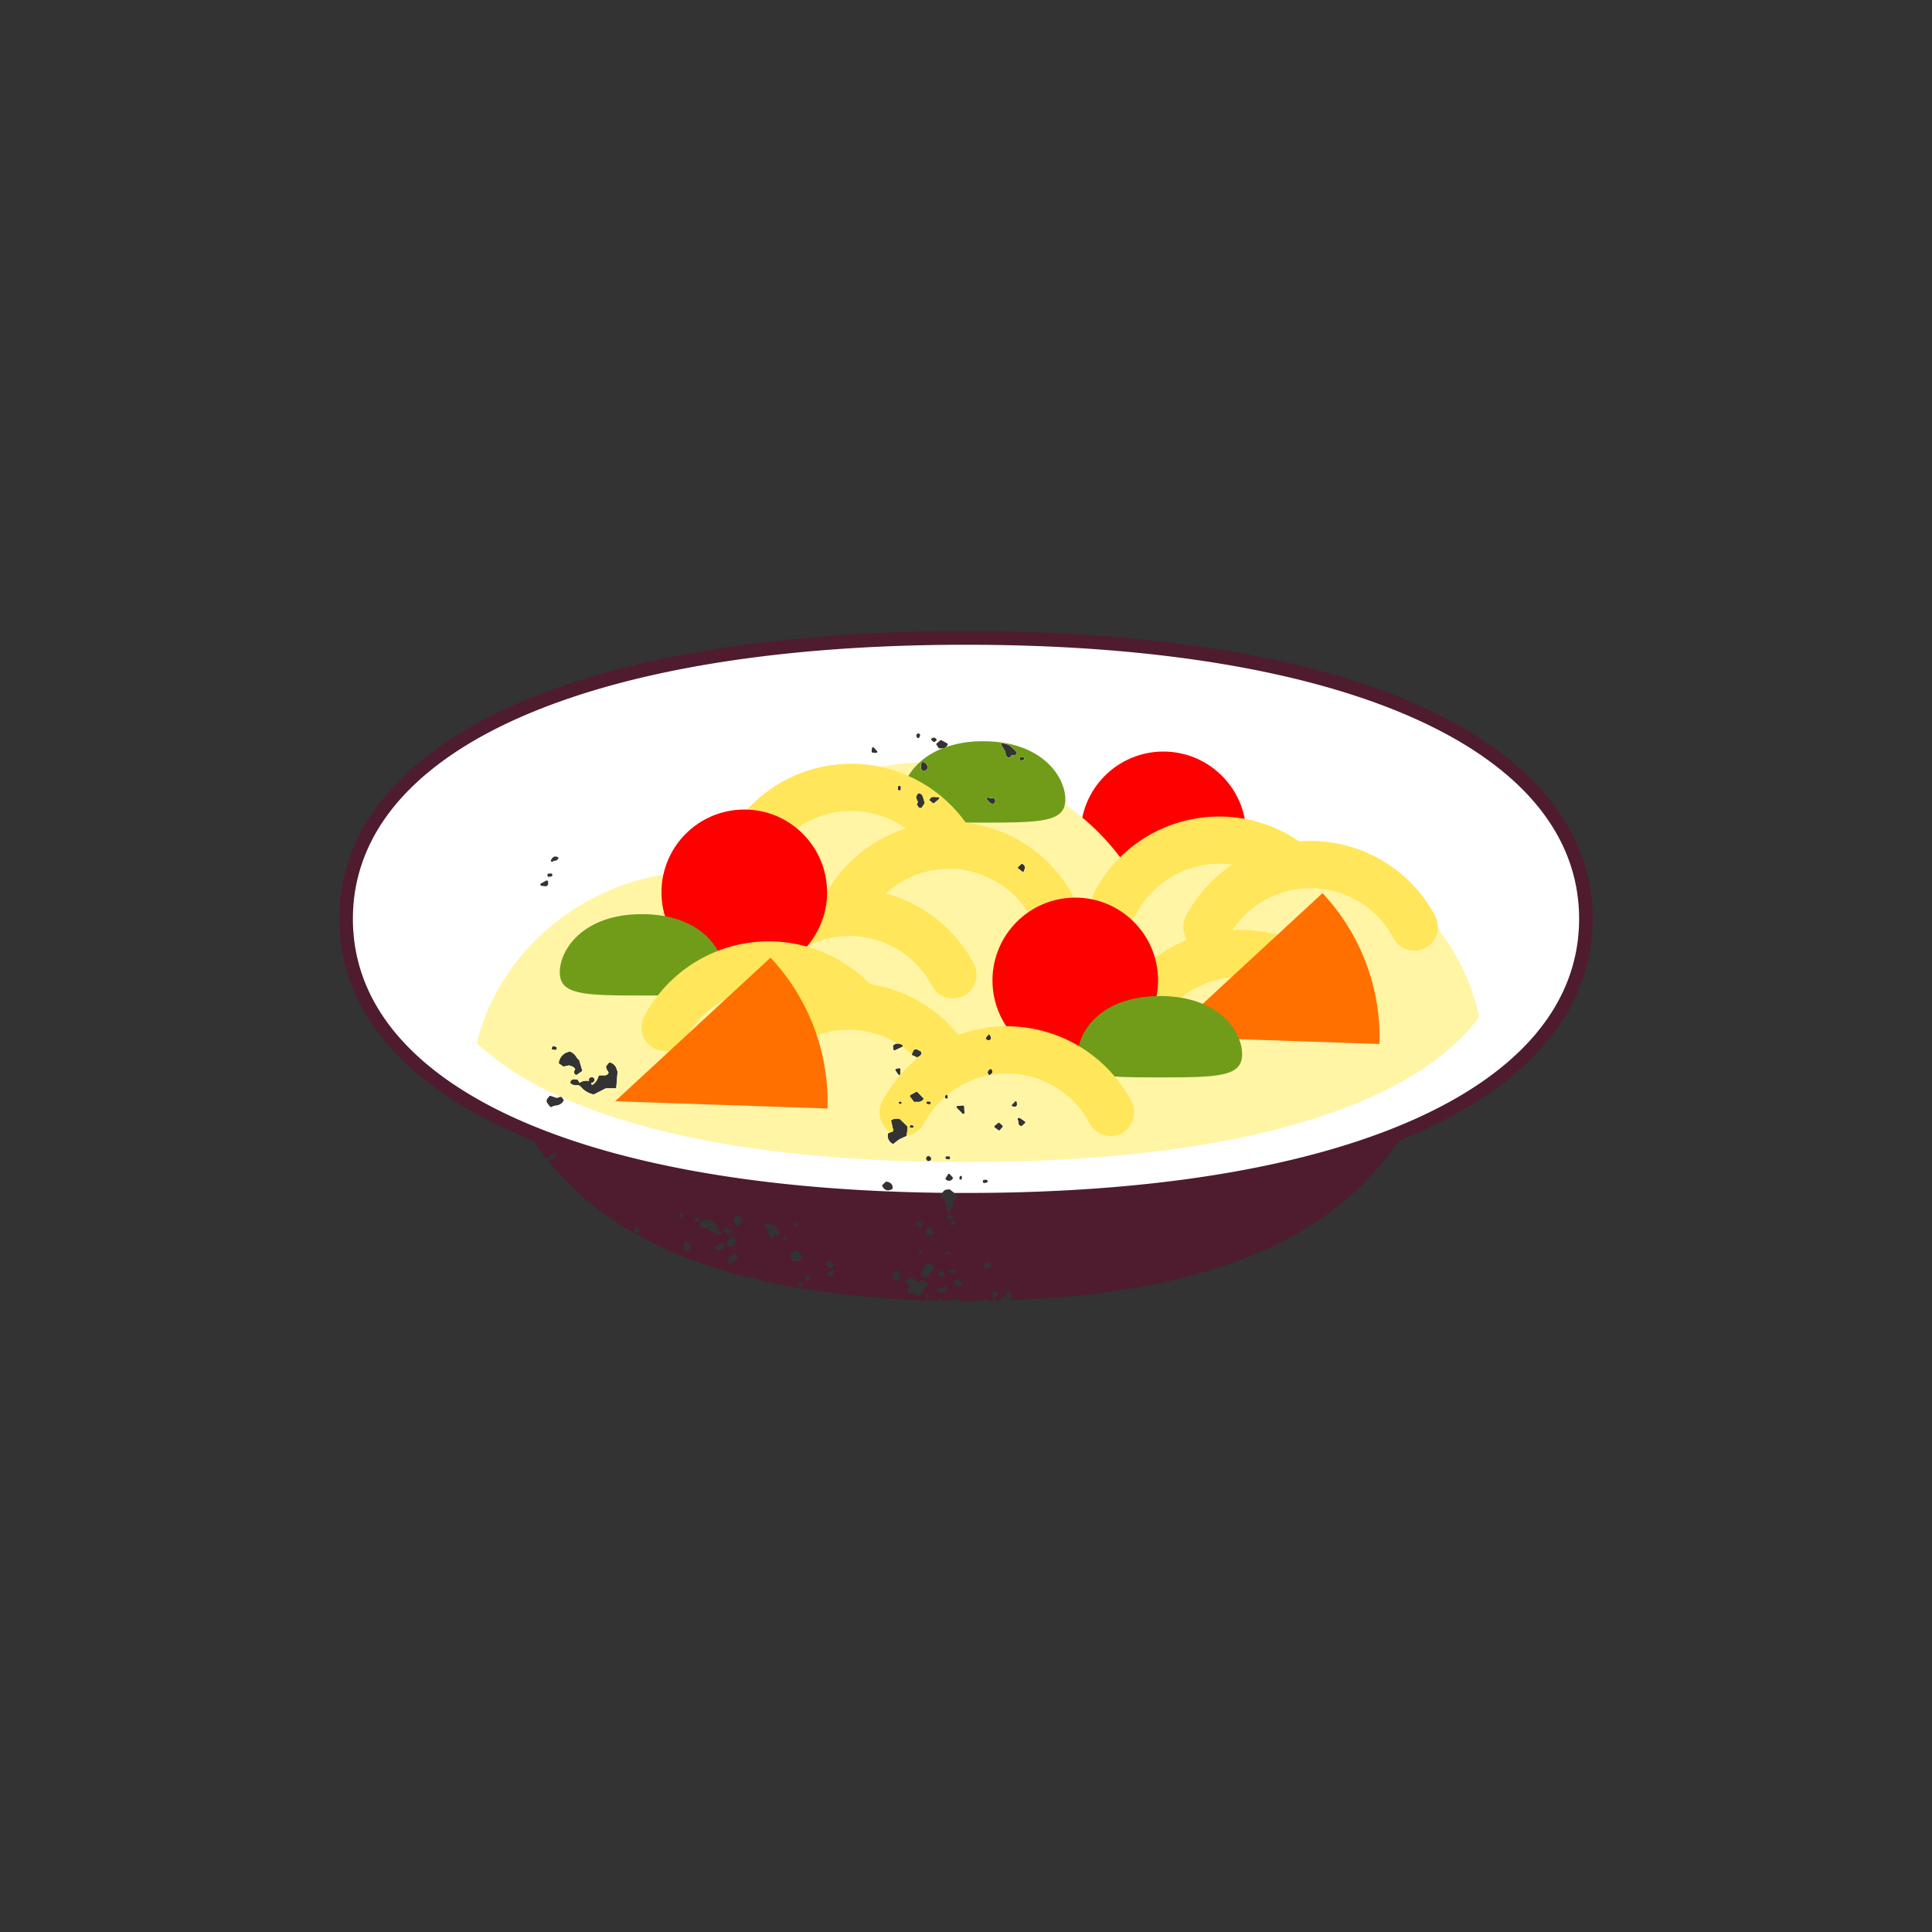 <svg id="a23d7ebf-3184-4aed-ae58-d8f5adf83e61" data-name="Icons" xmlns="http://www.w3.org/2000/svg" width="75mm" height="75mm" viewBox="0 0 212.598 212.598">
  <rect x="0" y="0" width="212.598" height="212.598" fill="#333333" stroke="none"/>
  <g>
    <g>
      <path d="M158.173,78.581c-12.009-5.974-29.946-9.132-51.873-9.132s-39.865,3.158-51.873,9.132c-11.183,5.564-17.093,13.354-17.093,22.53s5.91,16.967,17.093,22.531q2.044,1.017,4.314,1.924.703,1.067,1.508,2.085a.125.125,0,0,1,.026-.147,1.95,1.95,0,0,0,.152-.169,1.021,1.021,0,0,1,.667-.439.126.126,0,0,1,.125.189c-.276.459-.299.477-.822.63a.128.128,0,0,1-.035.005.126.126,0,0,1-.079-.028c4.591,5.777,11.72,10.3,22.222,12.923a.129.129,0,0,1,.123-.057l.686.097a.126.126,0,0,1,.107.106l.006.044a.271.271,0,0,1,.335.11,96.572,96.572,0,0,0,19.328,2.196l.174-.199a.114.114,0,0,1,.103-.043.126.126,0,0,1,.097.056l.128.196q.504.01,1.015.016l-.004-.012a.125.125,0,0,1,.022-.115.118.118,0,0,1,.107-.047l.752.052a.126.126,0,0,1,.1.063.746.746,0,0,1,.035.069q.339.002.681.002.879,0,1.741-.011a.412.412,0,0,1,.16-.09.178.178,0,0,0,.07-.034.128.128,0,0,1,.145-.057l.54.166q.519-.01,1.032-.023a1.912,1.912,0,0,0,.772-.884.126.126,0,0,1,.098-.068c.019-.002.039-.006.056-.009a.183.183,0,0,1,.198.045c.062.084.118.171.18.269l.064.1a.125.125,0,0,1-.012.152l-.323.364c23.24-.799,36.302-7.578,42.838-17.504q2.269-.908,4.315-1.925c11.182-5.564,17.092-13.355,17.092-22.531S169.355,84.145,158.173,78.581ZM60.631,94.64c.246-.442.462-.416.676-.348l.046.014a.126.126,0,0,1,.083.074.129.129,0,0,1-.009.111.432.432,0,0,1-.357.221.564.564,0,0,0-.258.093.126.126,0,0,1-.181-.165Zm.641,20.705-.021.096a.126.126,0,0,1-.123.1l-.013-.001-.292-.031a.126.126,0,0,1-.104-.171l.018-.052c.031-.09.074-.192.18-.171a1.445,1.445,0,0,1,.214.062l.059.02A.125.125,0,0,1,61.272,115.345ZM60.269,96.181a.124.124,0,0,1,.088-.045l.279-.019a.13.13,0,0,1,.134.115l.007.077a.125.125,0,0,1-.107.135l-.276.039-.018.001a.125.125,0,0,1-.125-.113l-.01-.095A.126.126,0,0,1,60.269,96.181Zm-.71,1.276a.126.126,0,0,1-.035-.234l.59-.323a.128.128,0,0,1,.117-.002.126.126,0,0,1,.068.095c.027.198.04.358-.066.456a.312.312,0,0,1-.227.073A2.431,2.431,0,0,1,59.56,97.457Zm2.452,23.676a1.029,1.029,0,0,1-.829.509,1.33,1.33,0,0,0-.475.158.126.126,0,0,1-.164-.024c-.491-.573-.524-.641-.094-1.148a.126.126,0,0,1,.137-.037l.686.237.406-.132a.124.124,0,0,1,.141.047l.184.26A.125.125,0,0,1,62.012,121.133Zm.61-3.898-.562.125a.124.124,0,0,1-.098-.019l-.42-.287a.125.125,0,0,1-.054-.122,1.441,1.441,0,0,1,1.18-1.211.135.135,0,0,1,.076.001,1.39,1.39,0,0,1,.675.585,1.425,1.425,0,0,0,.282.322.127.127,0,0,1,.047.066l.313,1.066a.127.127,0,0,1-.049.139l-.528.364a.126.126,0,0,1-.139.002.328.328,0,0,1-.091-.512.73.73,0,0,0,.04-.073c-.101-.271-.344-.345-.648-.437Zm5.336.717L67.818,119.645a.126.126,0,0,1-.125.115H66.661l-1.281.655a.124.124,0,0,1-.057.014l-.017-.001a2.385,2.385,0,0,1-1.329-.773c-.07-.066-.14-.132-.211-.195l-.01-.003c-.004 0-.007.005-.011.005l-.011-.001a.123.123,0,0,1-.062-.032c-.005-.004-.012-.001-.016-.005l-.002-.004-.003-.002c-.048-.001-.094 0-.142.001a.948.948,0,0,1-.712-.194.126.126,0,0,1-.041-.116c.069-.383.356-.356.565-.338.093.008.216-.014.267.07l.193.314a1.308,1.308,0,0,1,1.034-.2l-.017-.16a.127.127,0,0,1,.024-.088.373.373,0,0,1,.282-.18h.008a.371.371,0,0,1,.281.162.124.124,0,0,1,.028.07c.025.317-.211.384-.355.416l-.001.001-.007.011c.014.109.044.166.118.196a1.577,1.577,0,0,0,.685-.965.126.126,0,0,1,.104-.081,2.251,2.251,0,0,1,.319-.003c.256.009.481.018.648-.199.056-.097.021-.16-.073-.303a.828.828,0,0,1-.17-.456.124.124,0,0,1,.029-.082l.283-.339a.125.125,0,0,1,.127-.041,1.045,1.045,0,0,1,.748.792,1.948,1.948,0,0,0,.071.182A.126.126,0,0,1,67.958,117.952Zm2.478,17.622a.125.125,0,0,1-.113.071l-.008-0-.368-.025a.126.126,0,0,1-.087-.043.124.124,0,0,1-.03-.093l.026-.331a.133.133,0,0,1,.085-.114.125.125,0,0,1,.134.028l.34.368A.125.125,0,0,1,70.436,135.574Zm4.722-1.841a.824.824,0,0,1-.068.168l-.024.048a.125.125,0,0,1-.094.071l-.019.001a.127.127,0,0,1-.092-.04.323.323,0,0,1-.108-.263.281.281,0,0,1,.148-.201.143.143,0,0,1,.147.008C75.069,133.543,75.183,133.628,75.158,133.734Zm.752,3.757a.128.128,0,0,1-.074.067l-.291.099a.123.123,0,0,1-.04.007.125.125,0,0,1-.102-.053.741.741,0,0,1-.031-.912.125.125,0,0,1,.16-.046A.586.586,0,0,1,75.91,137.491Zm1.015-3.183a.447.447,0,0,0-.043.036.291.291,0,0,1-.179.096.151.151,0,0,1-.051-.009.461.461,0,0,1-.179-.137c-.015-.016-.029-.031-.044-.045a.126.126,0,0,1,.039-.209c.015-.006.029-.013.044-.021a.33.33,0,0,1,.198-.049.351.351,0,0,1,.176.102c.013.012.026.023.039.033a.124.124,0,0,1,.051.102A.125.125,0,0,1,76.925,134.308Zm1.06,1.072c-.021-.077-.037-.148-.053-.215l-.019-.079a.238.238,0,0,1-.041.015,1.83,1.83,0,0,1-.415.042c-.051.001-.102.002-.151.005l-.008 0a.125.125,0,0,1-.104-.056l-.223-.33a.126.126,0,0,1,.024-.168l.39-.319a.124.124,0,0,1,.14-.013l.076.042a.485.485,0,0,1,.027-.061.124.124,0,0,1,.145-.062,1.577,1.577,0,0,1,.993.545.917.917,0,0,1,.196.738l.005.003.338.046a.126.126,0,0,1,.072.214.382.382,0,0,1-.264.133l-.008-0a.355.355,0,0,1-.25-.15l-.005-.005-.044-.006-.013-.006a.119.119,0,0,1-.023-.005l-.009-.009a.121.121,0,0,1-.036-.034c-.004-.005-.01-.007-.013-.012l-.638-.167A.126.126,0,0,1,77.985,135.381Zm1.759,1.732a.579.579,0,0,1-.594.417,2.356,2.356,0,0,1-.482-.07.126.126,0,0,1-.043-.228l.606-.399a.128.128,0,0,1,.116-.012l.326.131A.126.126,0,0,1,79.745,137.113Zm-.014-1.584a.126.126,0,0,1-.059-.125c.011-.077.029-.207.138-.255a.274.274,0,0,1,.255.055,1.221,1.221,0,0,0,.241.116c.042.017.084.034.125.052a.126.126,0,0,1,.071.146l-.039.154a.149.149,0,0,1-.062.088.164.164,0,0,1-.077.024.076.076,0,0,1-.023-.003l-.08-.021a1.225,1.225,0,0,1-.206-.067,1.753,1.753,0,0,1-.21-.12Zm.196,1.264a.126.126,0,0,1,.027-.131l.563-.585a.102.102,0,0,1,.092-.039.126.126,0,0,1,.091.04l.282.307a.125.125,0,0,1,.018.146l-.319.574a.126.126,0,0,1-.085.062.884.884,0,0,1-.174.019A.504.504,0,0,1,79.927,136.793Zm1.256,1.598c-.281.363-.297.374-.863.599a.126.126,0,0,1-.172-.108c-.032-.461.264-.653.549-.839l.092-.06a.126.126,0,0,1,.159.016l.224.226A.126.126,0,0,1,81.184,138.391Zm.14-3.545a.126.126,0,0,1-.074.024h-.005a.435.435,0,0,1-.436-.389.378.378,0,0,0-.065-.153.126.126,0,0,1-.032-.125.54.54,0,0,1,.64-.388.125.125,0,0,1,.094.058A.644.644,0,0,1,81.323,134.846Zm23.507-5.141a.531.531,0,0,1-.349.234.359.359,0,0,1-.042.002.554.554,0,0,1-.344-.148.126.126,0,0,1-.026-.165l.252-.395a.126.126,0,0,1,.095-.058.129.129,0,0,1,.104.04l.303.327A.125.125,0,0,1,104.83,129.705Zm-.228,5.013c.011-.041.018-.076.024-.105a.388.388,0,0,1,.067-.18.35.35,0,0,1,.156-.099c.014-.006.029-.011.042-.018a.125.125,0,0,1,.11-.001.127.127,0,0,1,.068.086c.004.016.01.034.016.052a.237.237,0,0,1-.009.246.511.511,0,0,1-.198.121c-.03.012-.063.026-.098.043a.123.123,0,0,1-.055.013.126.126,0,0,1-.122-.157Zm-.059-.578h-.001a.452.452,0,0,1-.324-.191.126.126,0,0,1,.095-.208h.459a.126.126,0,0,1,.095.207A.456.456,0,0,1,104.543,134.139Zm.232-1.772.104.23a.125.125,0,0,1-.008.118l-.392.634a.125.125,0,0,1-.107.06l-.021-.002a.125.125,0,0,1-.101-.096l-.277-1.227-.378-.206a.125.125,0,0,1-.066-.107,1.025,1.025,0,0,1,.434-.811.125.125,0,0,1,.067-.031l.406-.055a.122.122,0,0,1,.094.025l.837.648a.126.126,0,0,1,.049.09.129.129,0,0,1-.035.096Zm-.847,8.069a.126.126,0,0,1-.097.045.127.127,0,0,1-.04-.006l-.487-.163a.126.126,0,0,1-.054-.203l.246-.274a.125.125,0,0,1,.108-.041.126.126,0,0,1,.096.064l.24.437A.125.125,0,0,1,103.929,140.436Zm.591-13.162a.127.127,0,0,1,.035.093l-.005.088a.126.126,0,0,1-.044.089.128.128,0,0,1-.081.03l-.013-.001-.268-.029a.125.125,0,0,1-.112-.135l.003-.056a.126.126,0,0,1,.126-.119h.269A.124.124,0,0,1,104.519,127.275Zm-.25-6.396a.125.125,0,0,1-.083.031.129.129,0,0,1-.032-.004.25.25,0,0,1-.187-.142.242.242,0,0,1,.07-.229l.02-.027a.127.127,0,0,1,.133-.049.126.126,0,0,1,.094.106l.025.203A.125.125,0,0,1,104.27,120.879Zm-1.187-39.082.39-.319a.124.124,0,0,1,.14-.013l.617.337a.126.126,0,0,1,.035.192c-.031.036-.057.073-.081.108a.43.43,0,0,1-.224.2,1.83,1.83,0,0,1-.415.042c-.051.001-.102.002-.151.005l-.008 0a.125.125,0,0,1-.104-.056l-.223-.329A.126.126,0,0,1,103.083,81.797Zm-.605-.463a.126.126,0,0,1,.077-.094c.015-.006.029-.013.044-.021a.331.331,0,0,1,.198-.049.351.351,0,0,1,.176.102c.013.012.026.023.039.033a.126.126,0,0,1-.001.203.456.456,0,0,0-.043.036.29.29,0,0,1-.179.096.152.152,0,0,1-.051-.009.462.462,0,0,1-.179-.137c-.015-.016-.029-.031-.044-.045A.126.126,0,0,1,102.478,81.334Zm-.033,46.299a.224.224,0,0,1-.146.125.352.352,0,0,1-.12.024.183.183,0,0,1-.092-.022.326.326,0,0,1-.191-.255.32.32,0,0,1,.147-.277.127.127,0,0,1,.092-.026.375.375,0,0,1,.296.152A.312.312,0,0,1,102.445,127.633Zm.058,7.525.242.449a.126.126,0,0,1-.022.149.674.674,0,0,1-.459.231.542.542,0,0,1-.363-.16.127.127,0,0,1-.041-.087.564.564,0,0,1,.509-.646A.13.13,0,0,1,102.502,135.158Zm-.191-13.636-.005-0-.257-.019a.126.126,0,0,1-.116-.136l.004-.056a.126.126,0,0,1,.043-.087.115.115,0,0,1,.093-.031l.257.019a.124.124,0,0,1,.086.044.123.123,0,0,1,.03.092C102.44,121.415,102.378,121.522,102.312,121.522Zm-.855-37.623a.125.125,0,0,1,.16-.046.586.586,0,0,1,.379.838.128.128,0,0,1-.074.067l-.291.099a.122.122,0,0,1-.04.007.125.125,0,0,1-.102-.053A.741.741,0,0,1,101.457,83.898Zm-.619-2.979a.281.281,0,0,1,.148-.201.143.143,0,0,1,.147.008c.023.016.137.101.112.207a.821.821,0,0,1-.069.168l-.024.048a.125.125,0,0,1-.094.071l-.019.001a.127.127,0,0,1-.092-.04A.323.323,0,0,1,100.838,80.92Zm.213,6.391a.127.127,0,0,1,.138-.008.622.622,0,0,0,.071.033.393.393,0,0,1,.236.184,4.858,4.858,0,0,1,.182.564c.022.076.043.153.066.231a.127.127,0,0,1-.016.106l-.293.441a.124.124,0,0,1-.105.056.134.134,0,0,1-.033-.004c-.026-.008-.05-.012-.07-.016a.217.217,0,0,1-.154-.079l-.026-.037c-.119-.171-.198-.284-.114-.382.077-.09.053-.18-.017-.365A.536.536,0,0,1,101.051,87.311Zm-.703,28.65.174-.392a.126.126,0,0,1,.071-.066.597.597,0,0,1,.589.118,1.135,1.135,0,0,0,.132.08.126.126,0,0,1,.07.092c.05.291-.154.404-.318.495l-.079.045a.126.126,0,0,1-.117.006l-.459-.212A.126.126,0,0,1,100.348,115.961Zm-.237,4.62a.127.127,0,0,1,.062-.085l.64-.357a.126.126,0,0,1,.152.023l.633.661a.125.125,0,0,1,.013.157.672.672,0,0,1-.657.273,1.476,1.476,0,0,0-.278.014l-.022.002a.125.125,0,0,1-.099-.048l-.419-.538A.126.126,0,0,1,100.111,120.581Zm1.208,14.449a.126.126,0,0,1-.168.024l-.278-.188a.126.126,0,0,1-.049-.142c.052-.164.086-.273.194-.311.116-.042.22.027.47.192a.125.125,0,0,1,.028.185Zm.092,2.841a.224.224,0,0,0-.022.03.128.128,0,0,1-.113.07l-.022-.002a.125.125,0,0,1-.103-.108l-.023-.202a.126.126,0,0,1,.155-.136.24.24,0,0,1,.188.137A.221.221,0,0,1,101.411,137.87Zm-1.306-13.9a.247.247,0,0,1,.141-.184.228.228,0,0,1,.215.066.246.246,0,0,0,.03.023.126.126,0,0,1-.051.234l-.174.017-.013.001a.15.15,0,0,1-.109-.043A.132.132,0,0,1,100.105,123.97ZM98.837,86.512a.169.169,0,0,1,.091-.049l.097.002a.126.126,0,0,1,.122.132l-.097-.005v.007l.095.028c-.004.084-.009.167-.017.25a.134.134,0,0,1-.133.114c-.058,0-.193,0-.193-.129-.004-.078-.004-.163-.004-.247A.159.159,0,0,1,98.837,86.512Zm-.537,28.502a.801.801,0,0,1,.978-.04.126.126,0,0,1-0.0.227l-.795.372a.123.123,0,0,1-.053.012.125.125,0,0,1-.125-.11l-.044-.354A.125.125,0,0,1,98.3,115.014Zm.604,6.256a.13.13,0,0,1,.136-.066l.092.018a.126.126,0,0,1,.071.204l-.03.036a.125.125,0,0,1-.091.047l-.008 0a.126.126,0,0,1-.088-.036l-.057-.056A.125.125,0,0,1,98.904,121.269Zm-.06-3.028-.3-.437a.126.126,0,0,1,.073-.193l.299-.076a.126.126,0,0,1,.157.122v.514a.125.125,0,0,1-.088.12.119.119,0,0,1-.037.006A.125.125,0,0,1,98.845,118.241ZM87.308,134.645a.136.136,0,0,1,.072-.07l.02-.008a.237.237,0,0,1,.145-.025c.149.03.187.105.192.162.004.045-.008.129-.14.184a.232.232,0,0,1-.09.016.306.306,0,0,1-.108-.02.173.173,0,0,1-.096-.135A.143.143,0,0,1,87.308,134.645Zm-1.519,1.022a.335.335,0,0,1-.476.215l-.044-.012-.22.265a.126.126,0,0,1-.097.046.128.128,0,0,1-.049-.01.531.531,0,0,1-.337-.504.483.483,0,0,0-.038-.166c-.067-.123-.14-.242-.243-.411l-.185-.306a.126.126,0,0,1,.005-.137.124.124,0,0,1,.128-.051,1.867,1.867,0,0,1,.808.275.732.732,0,0,1,.282-.022.126.126,0,0,1,.093.2l-.064.087c.111.105.241.235.406.399A.126.126,0,0,1,85.789,135.667Zm.825.68c-.018.036-.044.075-.083.082l-.26.046-.022.002a.125.125,0,0,1-.124-.106l-.015-.092a.125.125,0,0,1,.023-.095.126.126,0,0,1,.084-.049l.055-.008a1.474,1.474,0,0,1,.185-.019.161.161,0,0,1,.148.112A.156.156,0,0,1,86.615,136.347Zm1.624,5.158c-.008.023-.016.046-.023.07a.126.126,0,0,1-.173.079c-.032-.014-.065-.028-.096-.041-.108-.044-.202-.083-.181-.192a.977.977,0,0,1,.08-.219l.026-.058a.126.126,0,0,1,.168-.065c.016.008.037.015.058.022.088.031.187.066.191.172A.628.628,0,0,1,88.239,141.505Zm.033-3.099a.694.694,0,0,1-.65.377,1.953,1.953,0,0,1-.439-.063.126.126,0,0,1-.093-.091l-.137-.526a.126.126,0,0,1,.039-.126l.34-.298a.1.1,0,0,1,.085-.031.898.898,0,0,1,.758.497c.029.041.058.082.088.122A.126.126,0,0,1,88.272,138.406ZM89.127,140.655c-.011.067-.057.16-.216.224a.165.165,0,0,1-.061.012.332.332,0,0,1-.166-.063.484.484,0,0,0-.044-.025.126.126,0,0,1-.042-.197l.205-.233a.125.125,0,0,1,.175-.013A.326.326,0,0,1,89.127,140.655Zm2.568-.343a.14.14,0,0,1-.091.052h-.468a.126.126,0,0,1-.083-.22l.083.094-.069-.107.433-.381a.129.129,0,0,1,.132-.021.127.127,0,0,1,.077.11l.019.368A.155.155,0,0,1,91.695,140.312Zm.041-1.11-.125.256a.125.125,0,0,1-.072.064.131.131,0,0,1-.04.006.124.124,0,0,1-.056-.013l-.505-.25a.126.126,0,0,1-.056-.17l.14-.272a.124.124,0,0,1,.074-.063.13.13,0,0,1,.097.01l.49.267A.126.126,0,0,1,91.737,139.203Zm4.786-56.429a.125.125,0,0,1-.113.072l-.008-0-.368-.025a.125.125,0,0,1-.087-.043.124.124,0,0,1-.03-.093l.026-.331a.133.133,0,0,1,.085-.114.125.125,0,0,1,.134.028l.34.368A.125.125,0,0,1,96.522,82.774Zm1.639,48.075a.942.942,0,0,1-.449.137.553.553,0,0,1-.161-.024.804.804,0,0,1-.458-.442.126.126,0,0,1,.028-.152l.352-.316a.123.123,0,0,1,.116-.028c.332.087.667.24.637.723A.127.127,0,0,1,98.161,130.85Zm.774,10.012a.126.126,0,0,1-.088.042l-.395.019h-.006a.125.125,0,0,1-.109-.064.705.705,0,0,1,.24-1.024.126.126,0,0,1,.137-.007c.027.016.051.027.071.037.054.027.123.06.129.144.018.198.03.398.043.609l.01.153A.127.127,0,0,1,98.935,140.862Zm.017-15.472a3.769,3.769,0,0,0-.42.312c-.061.05-.121.099-.182.146a.126.126,0,0,1-.137.011.975.975,0,0,1-.505-1.077.126.126,0,0,1,.077-.102l.525-.219-.253-1.088a.125.125,0,0,1,.071-.143,1.135,1.135,0,0,1,.846-.107.127.127,0,0,1,.074.035l.797.78a.126.126,0,0,1,.037.103l-.094.89a.126.126,0,0,1-.072.101c-.094.044-.184.083-.271.121A4.188,4.188,0,0,0,98.953,125.389Zm2.187,17.248a.126.126,0,0,1-.056-.013l-.655-.326-.393.043a.127.127,0,0,1-.126-.068.412.412,0,0,1,.115-.536.377.377,0,0,0,.115-.164l-.512-.481a.126.126,0,0,1,.022-.2l.524-.309a.124.124,0,0,1,.136.005l.588.408a1.259,1.259,0,0,0,.309-.02.794.794,0,0,1,.861.262.126.126,0,0,1,.004.148l-.829,1.196A.126.126,0,0,1,101.139,142.637Zm1.086.155a.125.125,0,0,1-.126.126h-.067a.125.125,0,0,1-.126-.126v-.274a.125.125,0,0,1,.126-.126h.067a.125.125,0,0,1,.126.126Zm.566-3.292a3.771,3.771,0,0,1-.857,1.096.125.125,0,0,1-.086.034.13.13,0,0,1-.058-.014l-.331-.171a.126.126,0,0,1-.067-.098,1.247,1.247,0,0,1,.294-.866,1.423,1.423,0,0,0,.218-.409.124.124,0,0,1,.141-.092.884.884,0,0,1,.724.378A.126.126,0,0,1,102.792,139.5Zm-.064-51.098a.126.126,0,0,1-.08-.029l-.314-.259a.125.125,0,0,1-.034-.151c.143-.302.36-.285.63-.266.086.006.187.014.304.014h.002a.126.126,0,0,1,.083.221l-.508.44A.125.125,0,0,1,102.728,88.402Zm1.527,53.435a.62.62,0,0,1-.632.366c-.044,0-.086-.002-.126-.003a1.808,1.808,0,0,0-.205,0,.118.118,0,0,1-.106-.043l-.067-.078a.126.126,0,0,1-.027-.114.127.127,0,0,1,.079-.087l.158-.056c.222-.08.444-.16.669-.235a.188.188,0,0,1,.186.066c.011.01.023.021.035.03A.126.126,0,0,1,104.254,141.837Zm.125-3.828-.269-.014a.128.128,0,0,1-.088-.043.125.125,0,0,1-.03-.093c.004-.071.012-.192.132-.192.078,0,.155.004.232.007l.039.002a.126.126,0,0,1,.087.042.127.127,0,0,1,.032.091l-.004.082a.126.126,0,0,1-.126.118Zm.361,2.142a.406.406,0,0,1-.278-.196.126.126,0,0,1,.103-.198h.447a.126.126,0,0,1,.088.216.512.512,0,0,1-.333.18Zm1.214,1.237a.125.125,0,0,1-.07.076.919.919,0,0,1-.359.084.69.69,0,0,1-.536-.29.126.126,0,0,1,.013-.176l.273-.241a.125.125,0,0,1,.142-.017,1.186,1.186,0,0,1,.526.461A.125.125,0,0,1,105.954,141.388Zm-.373-11.718.024-.173a.126.126,0,0,1,.249.033q-.011.088-.024.176a.126.126,0,0,1-.125.107l-.018-.001A.126.126,0,0,1,105.58,129.67Zm.48-7.086a.126.126,0,0,1-.05.01.125.125,0,0,1-.09-.037l-.637-.648a.126.126,0,0,1,.078-.213l.605-.057a.126.126,0,0,1,.138.119l.031.706A.126.126,0,0,1,106.06,122.583Zm6.16-39.199a.127.127,0,0,1,.084-.049l.055-.008a1.472,1.472,0,0,1,.185-.019.161.161,0,0,1,.148.112.156.156,0,0,1,.009.127c-.018.036-.044.075-.083.082l-.26.046-.022.002a.125.125,0,0,1-.124-.106l-.015-.092A.125.125,0,0,1,112.22,83.385Zm-.18,12.009.319-.304a.126.126,0,0,1,.145-.02.432.432,0,0,1,.231.621,1.143,1.143,0,0,0-.044.153.126.126,0,0,1-.078.094.129.129,0,0,1-.045.008.125.125,0,0,1-.076-.026l-.441-.335a.126.126,0,0,1-.011-.191Zm-3.455-7.57a.128.128,0,0,1,.128-.064l.686.097a.126.126,0,0,1,.107.106c.028.193.029.322-.054.409a.268.268,0,0,1-.205.075c-.022,0-.043-.001-.062-.003-.193-.018-.215-.044-.585-.478A.126.126,0,0,1,108.586,87.824Zm-.091,26.352.232-.3a.135.135,0,0,1,.115-.048.125.125,0,0,1,.099.075c.017.039.037.076.055.109.05.092.097.179.057.271a.3.3,0,0,1-.214.196.264.264,0,0,1-.05.005.424.424,0,0,1-.283-.14A.125.125,0,0,1,108.495,114.176Zm-.269,15.983a.126.126,0,0,1-.052-.082l-.016-.096a.126.126,0,0,1,.11-.144l.06-.008a.973.973,0,0,1,.178-.015.179.179,0,0,1,.145.096.142.142,0,0,1,.029.132.128.128,0,0,1-.091.089l-.269.049-.022.002A.127.127,0,0,1,108.226,130.159Zm.833,9.226a.554.554,0,0,1-.367.224l-.026.001a.376.376,0,0,1-.25-.101.437.437,0,0,1-.119-.256c-.006-.029-.012-.058-.021-.084a.127.127,0,0,1,.01-.101.125.125,0,0,1,.081-.061c.028-.006.056-.016.084-.025a.502.502,0,0,1,.282-.034.494.494,0,0,1,.229.173c.026.029.054.06.086.09A.126.126,0,0,1,109.059,139.385Zm-.096-21.106a.123.123,0,0,1-.078.027l-.015-.001a.125.125,0,0,1-.084-.048.393.393,0,0,1-.099-.315.502.502,0,0,1,.27-.309.126.126,0,0,1,.175.047C109.297,117.978,109.257,118.044,108.963,118.279Zm.827,24.082-.32.565a.126.126,0,0,1-.235-.062v-.618a.125.125,0,0,1,.146-.124l.32.053a.125.125,0,0,1,.089.186ZM110.321,124.027l-.29.332a.126.126,0,0,1-.17.018l-.406-.307a.124.124,0,0,1-.05-.098.125.125,0,0,1,.046-.1l.374-.306a.126.126,0,0,1,.162.002l.322.28a.126.126,0,0,1,.043.086A.129.129,0,0,1,110.321,124.027Zm.816-40.692a.126.126,0,0,1-.146.036.531.531,0,0,1-.337-.504.48.48,0,0,0-.038-.166c-.067-.123-.14-.242-.243-.411l-.185-.306a.126.126,0,0,1,.005-.137.124.124,0,0,1,.128-.051c.73.145.744.16,1.525.939a.126.126,0,0,1,.03.131.335.335,0,0,1-.476.215l-.044-.012Zm.73,38.364a.188.188,0,0,1-.177.077c-.031,0-.064-.002-.099-.005-.084-.006-.215.009-.254-.083a.126.126,0,0,1,.024-.136l.32-.335a.126.126,0,0,1,.217.087c0,.048.003.092.006.13A.421.421,0,0,1,111.867,121.699Zm.922,1.897-.333.298a.126.126,0,0,1-.136.02.423.423,0,0,1-.26-.467c.001-.041.001-.083-.002-.126l-.001 0H112.05a.175.175,0,0,1,.163-.308l.564.385a.126.126,0,0,1,.012.198Z" fill="#4f1b2f"/>
      <path d="M106.3,70.95c-41.615,0-67.466,11.557-67.466,30.162,0,18.212,24.771,29.671,64.852,30.147a1.717,1.717,0,0,1,.277-.298.125.125,0,0,1,.067-.031l.406-.055a.122.122,0,0,1,.094.025l.478.37q.644.004,1.292.004c41.614,0,67.465-11.558,67.465-30.162S147.913,70.95,106.3,70.95ZM102.478,81.334a.126.126,0,0,1,.077-.094c.015-.006.029-.013.044-.021a.331.331,0,0,1,.198-.049.351.351,0,0,1,.176.102c.013.012.026.023.039.033a.126.126,0,0,1-.001.203.456.456,0,0,0-.043.036.29.29,0,0,1-.179.096.152.152,0,0,1-.051-.009.462.462,0,0,1-.179-.137c-.015-.016-.029-.031-.044-.045A.126.126,0,0,1,102.478,81.334Zm-1.021,2.564a.125.125,0,0,1,.16-.046.586.586,0,0,1,.379.838.128.128,0,0,1-.074.067l-.291.099a.122.122,0,0,1-.04.007.125.125,0,0,1-.102-.053A.741.741,0,0,1,101.457,83.898Zm.616,37.294.257.019a.124.124,0,0,1,.086.044.123.123,0,0,1,.03.092c-.005.067-.067.174-.134.174l-.005-0-.257-.019a.126.126,0,0,1-.116-.136l.004-.056a.126.126,0,0,1,.043-.087A.115.115,0,0,1,102.073,121.193ZM100.838,80.92a.281.281,0,0,1,.148-.201.143.143,0,0,1,.147.008c.023.016.137.101.112.207a.821.821,0,0,1-.069.168l-.024.048a.125.125,0,0,1-.094.071l-.019.001a.127.127,0,0,1-.092-.04A.323.323,0,0,1,100.838,80.92Zm-.49,35.041.174-.392a.126.126,0,0,1,.071-.066.597.597,0,0,1,.589.118,1.135,1.135,0,0,0,.132.08.126.126,0,0,1,.07.092c.05.291-.154.404-.318.495l-.079.045a.126.126,0,0,1-.117.006l-.459-.212A.126.126,0,0,1,100.348,115.961ZM98.837,86.512a.169.169,0,0,1,.091-.049l.097.002a.126.126,0,0,1,.122.132l-.097-.005v.007l.095.028c-.004.084-.009.167-.017.25a.134.134,0,0,1-.133.114c-.058,0-.193,0-.193-.129-.004-.078-.004-.163-.004-.247A.159.159,0,0,1,98.837,86.512Zm-.537,28.502a.801.801,0,0,1,.978-.04.126.126,0,0,1-0.0.227l-.795.372a.123.123,0,0,1-.053.012.125.125,0,0,1-.125-.11l-.044-.354A.125.125,0,0,1,98.3,115.014Zm.604,6.256a.13.13,0,0,1,.136-.066l.092.018a.126.126,0,0,1,.071.204l-.03.036a.125.125,0,0,1-.091.047l-.008 0a.126.126,0,0,1-.088-.036l-.057-.056A.125.125,0,0,1,98.904,121.269Zm-.06-3.028-.3-.437a.126.126,0,0,1,.073-.193l.299-.076a.126.126,0,0,1,.157.122v.514a.125.125,0,0,1-.088.12.119.119,0,0,1-.037.006A.125.125,0,0,1,98.845,118.241ZM60.631,94.64c.246-.442.462-.416.676-.348l.046.014a.126.126,0,0,1,.083.074.129.129,0,0,1-.009.111.432.432,0,0,1-.357.221.564.564,0,0,0-.258.093.126.126,0,0,1-.181-.165Zm.641,20.705-.021.096a.126.126,0,0,1-.123.1l-.013-.001-.292-.031a.126.126,0,0,1-.104-.171l.018-.052c.031-.09.074-.192.18-.171a1.445,1.445,0,0,1,.214.062l.059.02A.125.125,0,0,1,61.272,115.345ZM60.269,96.181a.124.124,0,0,1,.088-.045l.279-.019a.13.13,0,0,1,.134.115l.007.077a.125.125,0,0,1-.107.135l-.276.039-.018.001a.125.125,0,0,1-.125-.113l-.01-.095A.126.126,0,0,1,60.269,96.181Zm-.71,1.276a.126.126,0,0,1-.035-.234l.59-.323a.128.128,0,0,1,.117-.002.126.126,0,0,1,.068.095c.027.198.04.358-.066.456a.312.312,0,0,1-.227.073A2.431,2.431,0,0,1,59.56,97.457Zm2.452,23.676a1.029,1.029,0,0,1-.829.509,1.33,1.33,0,0,0-.475.158.126.126,0,0,1-.164-.024c-.491-.573-.524-.641-.094-1.148a.126.126,0,0,1,.137-.037l.686.237.406-.132a.124.124,0,0,1,.141.047l.184.26A.125.125,0,0,1,62.012,121.133Zm.61-3.898-.562.125a.124.124,0,0,1-.098-.019l-.42-.287a.125.125,0,0,1-.054-.122,1.441,1.441,0,0,1,1.18-1.211.135.135,0,0,1,.076.001,1.39,1.39,0,0,1,.675.585,1.425,1.425,0,0,0,.282.322.127.127,0,0,1,.047.066l.313,1.066a.127.127,0,0,1-.049.139l-.528.364a.126.126,0,0,1-.139.002.328.328,0,0,1-.091-.512.73.73,0,0,0,.04-.073c-.101-.271-.344-.345-.648-.437Zm5.336.717L67.818,119.645a.126.126,0,0,1-.125.115H66.661l-1.281.655a.124.124,0,0,1-.057.014l-.017-.001a2.385,2.385,0,0,1-1.329-.773c-.07-.066-.14-.132-.211-.195l-.01-.003c-.004 0-.007.005-.011.005l-.011-.001a.123.123,0,0,1-.062-.032c-.005-.004-.012-.001-.016-.005l-.002-.004-.003-.002c-.048-.001-.094 0-.142.001a.948.948,0,0,1-.712-.194.126.126,0,0,1-.041-.116c.069-.383.356-.356.565-.338.093.008.216-.014.267.07l.193.314a1.308,1.308,0,0,1,1.034-.2l-.017-.16a.127.127,0,0,1,.024-.088.373.373,0,0,1,.282-.18h.008a.371.371,0,0,1,.281.162.124.124,0,0,1,.028.07c.025.317-.211.384-.355.416l-.001.001-.007.011c.014.109.044.166.118.196a1.577,1.577,0,0,0,.685-.965.126.126,0,0,1,.104-.081,2.251,2.251,0,0,1,.319-.003c.256.009.481.018.648-.199.056-.097.021-.16-.073-.303a.828.828,0,0,1-.17-.456.124.124,0,0,1,.029-.082l.283-.339a.125.125,0,0,1,.127-.041,1.045,1.045,0,0,1,.748.792,1.948,1.948,0,0,0,.071.182A.126.126,0,0,1,67.958,117.952ZM96.522,82.774a.125.125,0,0,1-.113.072l-.008-0-.368-.025a.125.125,0,0,1-.087-.043.124.124,0,0,1-.03-.093l.026-.331a.133.133,0,0,1,.085-.114.125.125,0,0,1,.134.028l.34.368A.125.125,0,0,1,96.522,82.774Zm1.703,47.973a.127.127,0,0,1-.065.102.942.942,0,0,1-.449.137.553.553,0,0,1-.161-.024.804.804,0,0,1-.458-.442.126.126,0,0,1,.028-.152l.352-.316a.123.123,0,0,1,.116-.028C97.92,130.111,98.255,130.265,98.226,130.748Zm1.562-5.82a.126.126,0,0,1-.072.101c-.094.044-.184.083-.271.121a4.188,4.188,0,0,0-.492.24,3.769,3.769,0,0,0-.42.312c-.061.05-.121.099-.182.146a.126.126,0,0,1-.137.011.975.975,0,0,1-.505-1.077.126.126,0,0,1,.077-.102l.525-.219-.253-1.088a.125.125,0,0,1,.071-.143,1.135,1.135,0,0,1,.846-.107.127.127,0,0,1,.074.035l.797.78a.126.126,0,0,1,.037.103Zm.762-.918a.126.126,0,0,1-.111.098l-.174.017-.013.001a.15.15,0,0,1-.109-.043.132.132,0,0,1-.039-.112.247.247,0,0,1,.141-.184.228.228,0,0,1,.215.066.246.246,0,0,0,.03.023A.126.126,0,0,1,100.55,124.01Zm1.06-3.03a.672.672,0,0,1-.657.273,1.476,1.476,0,0,0-.278.014l-.022.002a.125.125,0,0,1-.099-.048l-.419-.538a.125.125,0,0,1,.038-.187l.64-.357a.126.126,0,0,1,.152.023l.633.661A.125.125,0,0,1,101.61,120.98Zm.119-32.559-.293.441a.124.124,0,0,1-.105.056.134.134,0,0,1-.033-.004c-.026-.008-.05-.012-.07-.016a.217.217,0,0,1-.154-.079l-.026-.037c-.119-.171-.198-.284-.114-.382.077-.09.053-.18-.017-.365a.536.536,0,0,1,.134-.724.127.127,0,0,1,.138-.008.622.622,0,0,0,.071.033.393.393,0,0,1,.236.184,4.858,4.858,0,0,1,.182.564c.022.076.043.153.066.231A.127.127,0,0,1,101.729,88.421Zm.715,39.212a.224.224,0,0,1-.146.125.352.352,0,0,1-.12.024.183.183,0,0,1-.092-.022.326.326,0,0,1-.191-.255.32.32,0,0,1,.147-.277.127.127,0,0,1,.092-.026.375.375,0,0,1,.296.152A.312.312,0,0,1,102.445,127.633Zm.873-39.702-.508.44a.126.126,0,0,1-.162.002l-.314-.259a.125.125,0,0,1-.034-.151c.143-.302.36-.285.63-.266.086.006.187.014.304.014h.002a.126.126,0,0,1,.083.221Zm.226-5.587c-.051.001-.102.002-.151.005l-.008 0a.125.125,0,0,1-.104-.056l-.223-.329a.126.126,0,0,1,.024-.168l.39-.319a.124.124,0,0,1,.14-.013l.617.337a.126.126,0,0,1,.035.192c-.031.036-.057.073-.081.108a.43.43,0,0,1-.224.2A1.83,1.83,0,0,1,103.544,82.344Zm.424,38.42a.242.242,0,0,1,.07-.229l.02-.027a.127.127,0,0,1,.133-.049.126.126,0,0,1,.094.106l.025.203a.125.125,0,0,1-.125.142.129.129,0,0,1-.032-.004A.25.25,0,0,1,103.968,120.765Zm.066,6.59a.126.126,0,0,1,.126-.119h.269a.124.124,0,0,1,.091.039.127.127,0,0,1,.035.093l-.005.088a.126.126,0,0,1-.044.089.128.128,0,0,1-.081.03l-.013-.001-.268-.029a.125.125,0,0,1-.112-.135Zm.796,2.351a.531.531,0,0,1-.349.234.359.359,0,0,1-.042.002.554.554,0,0,1-.344-.148.126.126,0,0,1-.026-.165l.252-.395a.126.126,0,0,1,.095-.058.129.129,0,0,1,.104.04l.303.327A.125.125,0,0,1,104.83,129.705Zm1.024-.175q-.011.088-.024.176a.126.126,0,0,1-.125.107l-.018-.001a.126.126,0,0,1-.107-.142l.024-.173a.126.126,0,0,1,.249.033Zm.206-6.946a.126.126,0,0,1-.05.01.125.125,0,0,1-.09-.037l-.637-.648a.126.126,0,0,1,.078-.213l.605-.057a.126.126,0,0,1,.138.119l.031.706A.126.126,0,0,1,106.06,122.583Zm6.16-39.199a.127.127,0,0,1,.084-.049l.055-.008a1.472,1.472,0,0,1,.185-.019.161.161,0,0,1,.148.112.156.156,0,0,1,.009.127c-.018.036-.044.075-.083.082l-.26.046-.022.002a.125.125,0,0,1-.124-.106l-.015-.092A.125.125,0,0,1,112.22,83.385Zm-.18,12.009.319-.304a.126.126,0,0,1,.145-.02.432.432,0,0,1,.231.621,1.143,1.143,0,0,0-.044.153.126.126,0,0,1-.078.094.129.129,0,0,1-.045.008.125.125,0,0,1-.076-.026l-.441-.335a.126.126,0,0,1-.011-.191Zm-3.546,18.783.232-.3a.135.135,0,0,1,.115-.048.125.125,0,0,1,.099.075c.017.039.037.076.055.109.05.092.097.179.057.271a.3.3,0,0,1-.214.196.264.264,0,0,1-.05.005.424.424,0,0,1-.283-.14A.125.125,0,0,1,108.495,114.176Zm.186,15.866a.128.128,0,0,1-.091.089l-.269.049-.022.002a.125.125,0,0,1-.124-.104l-.016-.096a.126.126,0,0,1,.11-.144l.06-.008a.973.973,0,0,1,.178-.015.179.179,0,0,1,.145.096A.142.142,0,0,1,108.68,130.042Zm.283-11.763a.123.123,0,0,1-.078.027l-.015-.001a.125.125,0,0,1-.084-.048.393.393,0,0,1-.099-.315.502.502,0,0,1,.27-.309.126.126,0,0,1,.175.047C109.297,117.978,109.257,118.044,108.963,118.279Zm.222-29.835c-.193-.018-.215-.044-.585-.478a.126.126,0,0,1-.015-.142.128.128,0,0,1,.128-.064l.686.097a.126.126,0,0,1,.107.106c.028.193.029.322-.054.409a.268.268,0,0,1-.205.075C109.226,88.447,109.205,88.446,109.185,88.444ZM110.321,124.027l-.29.332a.126.126,0,0,1-.17.018l-.406-.307a.124.124,0,0,1-.05-.098.125.125,0,0,1,.046-.1l.374-.306a.126.126,0,0,1,.162.002l.322.28a.126.126,0,0,1,.043.086A.129.129,0,0,1,110.321,124.027Zm.718-40.646a.127.127,0,0,1-.048-.01.531.531,0,0,1-.337-.504.48.48,0,0,0-.038-.166c-.067-.123-.14-.242-.243-.411l-.185-.306a.126.126,0,0,1,.005-.137.124.124,0,0,1,.128-.051c.73.145.744.16,1.525.939a.126.126,0,0,1,.03.131.335.335,0,0,1-.476.215l-.044-.012-.219.265A.126.126,0,0,1,111.039,83.381Zm.827,38.318a.188.188,0,0,1-.177.077c-.031,0-.064-.002-.099-.005-.084-.006-.215.009-.254-.083a.126.126,0,0,1,.024-.136l.32-.335a.126.126,0,0,1,.217.087c0,.048.003.092.006.13A.421.421,0,0,1,111.867,121.699Zm.922,1.897-.333.298a.126.126,0,0,1-.136.02.423.423,0,0,1-.26-.467c.001-.041.001-.083-.002-.126l-.001 0H112.05a.175.175,0,0,1,.163-.308l.564.385a.126.126,0,0,1,.012.198Z" fill="#fff"/>
    </g>
    <circle cx="128.018" cy="91.813" r="9.112" fill="#ff0001"/>
    <path d="M137.357,92.193a26.851,26.851,0,0,0-13.188,3.424,26.24,26.24,0,0,0-22.09-11.725c-.126,0-.251.001-.377.003a.554.554,0,0,1,.295.796.128.128,0,0,1-.074.067l-.291.099a.122.122,0,0,1-.04.007.125.125,0,0,1-.102-.053.74.74,0,0,1-.032-.911A26.187,26.187,0,0,0,79.799,95.912c-.695-.053-1.396-.088-2.105-.088-12.269,0-22.542,8.095-25.241,18.968a34.048,34.048,0,0,0,9.243,5.899.124.124,0,0,1,.123.051l.005.006c9.824,4.408,24.551,7.123,44.496,7.123,31.149,0,49.562-6.624,56.455-15.974C160.369,100.655,149.903,92.193,137.357,92.193ZM61.272,115.345l-.021.096a.126.126,0,0,1-.123.1l-.013-.001-.292-.031a.126.126,0,0,1-.104-.171l.018-.052c.031-.09.074-.192.18-.171a1.445,1.445,0,0,1,.214.062l.059.02A.125.125,0,0,1,61.272,115.345Zm1.35,1.89-.562.125a.124.124,0,0,1-.098-.019l-.42-.287a.125.125,0,0,1-.054-.122,1.441,1.441,0,0,1,1.18-1.211.135.135,0,0,1,.076.001,1.39,1.39,0,0,1,.675.585,1.425,1.425,0,0,0,.282.322.127.127,0,0,1,.047.066l.313,1.066a.127.127,0,0,1-.049.139l-.528.364a.126.126,0,0,1-.139.002.328.328,0,0,1-.091-.512.73.73,0,0,0,.04-.073c-.101-.271-.344-.345-.648-.437Zm5.336.717L67.818,119.645a.126.126,0,0,1-.125.115H66.661l-1.281.655a.124.124,0,0,1-.057.014l-.017-.001a2.385,2.385,0,0,1-1.329-.773c-.07-.066-.14-.132-.211-.195l-.01-.003c-.004 0-.007.005-.011.005l-.011-.001a.123.123,0,0,1-.062-.032c-.005-.004-.012-.001-.016-.005l-.002-.004-.003-.002c-.048-.001-.094 0-.142.001a.948.948,0,0,1-.712-.194.126.126,0,0,1-.041-.116c.069-.383.356-.356.565-.338.093.008.216-.014.267.07l.193.314a1.308,1.308,0,0,1,1.034-.2l-.017-.16a.127.127,0,0,1,.024-.088.373.373,0,0,1,.282-.18h.008a.371.371,0,0,1,.281.162.124.124,0,0,1,.028.07c.025.317-.211.384-.355.416l-.001.001-.007.011c.014.109.044.166.118.196a1.577,1.577,0,0,0,.685-.965.126.126,0,0,1,.104-.081,2.251,2.251,0,0,1,.319-.003c.256.009.481.018.648-.199.056-.097.021-.16-.073-.303a.828.828,0,0,1-.17-.456.124.124,0,0,1,.029-.082l.283-.339a.125.125,0,0,1,.127-.041,1.045,1.045,0,0,1,.748.792,1.948,1.948,0,0,0,.071.182A.126.126,0,0,1,67.958,117.952Zm33.979,3.359a.126.126,0,0,1,.043-.087.115.115,0,0,1,.093-.031l.257.019a.124.124,0,0,1,.086.044.123.123,0,0,1,.03.092c-.005.067-.067.174-.134.174l-.005-0-.257-.019a.126.126,0,0,1-.116-.136Zm-1.589-5.35.174-.392a.126.126,0,0,1,.071-.066.597.597,0,0,1,.589.118,1.135,1.135,0,0,0,.132.08.126.126,0,0,1,.07.092c.05.291-.154.404-.318.495l-.079.045a.126.126,0,0,1-.117.006l-.459-.212A.126.126,0,0,1,100.348,115.961ZM98.837,86.512a.169.169,0,0,1,.091-.049l.097.002a.126.126,0,0,1,.122.132l-.097-.005v.007l.095.028c-.004.084-.009.167-.017.25a.134.134,0,0,1-.133.114c-.058,0-.193,0-.193-.129-.004-.078-.004-.163-.004-.247A.159.159,0,0,1,98.837,86.512Zm-.537,28.502a.801.801,0,0,1,.978-.04.126.126,0,0,1-0.0.227l-.795.372a.123.123,0,0,1-.053.012.125.125,0,0,1-.125-.11l-.044-.354A.125.125,0,0,1,98.3,115.014Zm.604,6.256a.13.13,0,0,1,.136-.066l.092.018a.126.126,0,0,1,.071.204l-.03.036a.125.125,0,0,1-.091.047l-.008 0a.126.126,0,0,1-.088-.036l-.057-.056A.125.125,0,0,1,98.904,121.269Zm-.06-3.028-.3-.437a.126.126,0,0,1,.073-.193l.299-.076a.126.126,0,0,1,.157.122v.514a.125.125,0,0,1-.088.12.119.119,0,0,1-.037.006A.125.125,0,0,1,98.845,118.241Zm.943,6.687a.126.126,0,0,1-.072.101c-.094.044-.184.083-.271.121a4.188,4.188,0,0,0-.492.24,3.769,3.769,0,0,0-.42.312c-.061.05-.121.099-.182.146a.126.126,0,0,1-.137.011.975.975,0,0,1-.505-1.077.126.126,0,0,1,.077-.102l.525-.219-.253-1.088a.125.125,0,0,1,.071-.143,1.135,1.135,0,0,1,.846-.107.127.127,0,0,1,.074.035l.797.78a.126.126,0,0,1,.037.103Zm.762-.918a.126.126,0,0,1-.111.098l-.174.017-.013.001a.15.15,0,0,1-.109-.043.132.132,0,0,1-.039-.112.247.247,0,0,1,.141-.184.228.228,0,0,1,.215.066.246.246,0,0,0,.03.023A.126.126,0,0,1,100.55,124.01Zm1.06-3.03a.672.672,0,0,1-.657.273,1.476,1.476,0,0,0-.278.014l-.022.002a.125.125,0,0,1-.099-.048l-.419-.538a.125.125,0,0,1,.038-.187l.64-.357a.126.126,0,0,1,.152.023l.633.661A.125.125,0,0,1,101.61,120.98Zm.119-32.559-.293.441a.124.124,0,0,1-.105.056.134.134,0,0,1-.033-.004c-.026-.008-.05-.012-.07-.016a.217.217,0,0,1-.154-.079l-.026-.037c-.119-.171-.198-.284-.114-.382.077-.09.053-.18-.017-.365a.536.536,0,0,1,.134-.724.127.127,0,0,1,.138-.008.622.622,0,0,0,.071.033.393.393,0,0,1,.236.184,4.858,4.858,0,0,1,.182.564c.022.076.043.153.066.231A.127.127,0,0,1,101.729,88.421Zm.715,39.212a.224.224,0,0,1-.146.125.352.352,0,0,1-.12.024.183.183,0,0,1-.092-.022.326.326,0,0,1-.191-.255.32.32,0,0,1,.147-.277.127.127,0,0,1,.092-.026.375.375,0,0,1,.296.152A.312.312,0,0,1,102.445,127.633Zm.873-39.702-.508.44a.126.126,0,0,1-.162.002l-.314-.259a.125.125,0,0,1-.034-.151c.143-.302.36-.285.63-.266.086.006.187.014.304.014h.002a.126.126,0,0,1,.083.221Zm.65,32.833a.242.242,0,0,1,.07-.229l.02-.027a.127.127,0,0,1,.133-.049.126.126,0,0,1,.094.106l.025.203a.125.125,0,0,1-.125.142.129.129,0,0,1-.032-.004A.25.25,0,0,1,103.968,120.765Zm.581,6.691a.126.126,0,0,1-.044.089.128.128,0,0,1-.081.03l-.013-.001-.268-.029a.125.125,0,0,1-.112-.135l.003-.056a.126.126,0,0,1,.126-.119h.269a.124.124,0,0,1,.091.039.127.127,0,0,1,.035.093Zm1.511-4.872a.126.126,0,0,1-.05.01.125.125,0,0,1-.09-.037l-.637-.648a.126.126,0,0,1,.078-.213l.605-.057a.126.126,0,0,1,.138.119l.031.706A.126.126,0,0,1,106.06,122.583Zm5.98-27.19.319-.304a.126.126,0,0,1,.145-.02.432.432,0,0,1,.231.621,1.143,1.143,0,0,0-.044.153.126.126,0,0,1-.078.094.129.129,0,0,1-.045.008.125.125,0,0,1-.076-.026l-.441-.335a.126.126,0,0,1-.011-.191Zm-3.546,18.783.232-.3a.135.135,0,0,1,.115-.048.125.125,0,0,1,.099.075c.017.039.037.076.055.109.05.092.097.179.057.271a.3.3,0,0,1-.214.196.264.264,0,0,1-.05.005.424.424,0,0,1-.283-.14A.125.125,0,0,1,108.495,114.176Zm.468,4.103a.123.123,0,0,1-.078.027l-.015-.001a.125.125,0,0,1-.084-.048.393.393,0,0,1-.099-.315.502.502,0,0,1,.27-.309.126.126,0,0,1,.175.047C109.297,117.978,109.257,118.044,108.963,118.279Zm.222-29.835c-.193-.018-.215-.044-.585-.478a.126.126,0,0,1-.015-.142.128.128,0,0,1,.128-.064l.686.097a.126.126,0,0,1,.107.106c.028.193.029.322-.054.409a.268.268,0,0,1-.205.075C109.226,88.447,109.205,88.446,109.185,88.444ZM110.321,124.027l-.29.332a.126.126,0,0,1-.17.018l-.406-.307a.124.124,0,0,1-.05-.098.125.125,0,0,1,.046-.1l.374-.306a.126.126,0,0,1,.162.002l.322.28a.126.126,0,0,1,.043.086A.129.129,0,0,1,110.321,124.027Zm1.546-2.328a.188.188,0,0,1-.177.077c-.031,0-.064-.002-.099-.005-.084-.006-.215.009-.254-.083a.126.126,0,0,1,.024-.136l.32-.335a.126.126,0,0,1,.217.087c0,.048.003.092.006.13A.421.421,0,0,1,111.867,121.699Zm.922,1.897-.333.298a.126.126,0,0,1-.136.02.423.423,0,0,1-.26-.467c.001-.041.001-.083-.002-.126l-.001 0H112.05a.175.175,0,0,1,.163-.308l.564.385a.126.126,0,0,1,.012.198Z" fill="#fff5a5"/>
    <path d="M108.198,81.568a12.451,12.451,0,0,0-4.088.632.296.296,0,0,1-.15.103,1.261,1.261,0,0,1-.219.034c-3.228,1.266-4.575,3.829-4.575,5.627,0,2.472,2.547,2.558,9.032,2.558,6.485,0,9.032-.086,9.032-2.558S114.683,81.568,108.198,81.568Zm-6.469,6.852-.293.441a.124.124,0,0,1-.105.056.134.134,0,0,1-.033-.004c-.026-.008-.05-.012-.07-.016a.217.217,0,0,1-.154-.079l-.026-.037c-.119-.171-.198-.284-.114-.382.077-.09.053-.18-.017-.365a.536.536,0,0,1,.134-.724.127.127,0,0,1,.138-.008.622.622,0,0,0,.071.033.393.393,0,0,1,.236.184,4.858,4.858,0,0,1,.182.564c.022.076.043.153.066.231A.127.127,0,0,1,101.729,88.421Zm.267-3.73a.128.128,0,0,1-.074.067l-.291.099a.122.122,0,0,1-.04.007.125.125,0,0,1-.102-.053.741.741,0,0,1-.031-.912.125.125,0,0,1,.16-.046A.586.586,0,0,1,101.996,84.691Zm1.322,3.24-.508.44a.126.126,0,0,1-.162.002l-.314-.259a.125.125,0,0,1-.034-.151c.143-.302.36-.285.63-.266.086.006.187.014.304.014h.002a.126.126,0,0,1,.083.221Zm6.134.441a.268.268,0,0,1-.205.075c-.022,0-.043-.001-.062-.003-.193-.018-.215-.044-.585-.478a.126.126,0,0,1-.015-.142.128.128,0,0,1,.128-.064l.686.097a.126.126,0,0,1,.107.106C109.534,88.157,109.535,88.285,109.452,88.372Zm2.423-5.505a.335.335,0,0,1-.476.215l-.044-.012-.219.265a.126.126,0,0,1-.146.036.531.531,0,0,1-.337-.504.48.48,0,0,0-.038-.166c-.067-.123-.14-.242-.243-.411l-.185-.306a.126.126,0,0,1,.005-.137.124.124,0,0,1,.128-.051c.73.145.744.16,1.525.939A.126.126,0,0,1,111.875,82.867Zm.825.68c-.018.036-.044.075-.083.082l-.26.046-.022.002a.125.125,0,0,1-.124-.106l-.015-.092a.125.125,0,0,1,.023-.095.127.127,0,0,1,.084-.049l.055-.008a1.472,1.472,0,0,1,.185-.019.161.161,0,0,1,.148.112A.156.156,0,0,1,112.701,83.547Z" fill="#709c1a"/>
    <g>
      <path d="M106.272,90.529a15.507,15.507,0,0,0-26.316,1.772,2.596,2.596,0,1,0,4.587,2.433,10.316,10.316,0,0,1,15.122-3.568,15.494,15.494,0,0,0-8.554,6.811,15.491,15.491,0,0,0-11.368,8.077,2.596,2.596,0,1,0,4.587,2.434,10.316,10.316,0,0,1,18.24-0,2.596,2.596,0,1,0,4.587-2.433A15.494,15.494,0,0,0,97.454,98.323a10.315,10.315,0,0,1,16.09,2.784,2.596,2.596,0,1,0,4.587-2.434A15.49,15.49,0,0,0,106.272,90.529Zm-7.126-3.902c-.004.084-.009.167-.017.25a.134.134,0,0,1-.133.114c-.058,0-.193,0-.193-.129-.004-.078-.004-.163-.004-.247a.159.159,0,0,1,.038-.104.169.169,0,0,1,.091-.049l.097.002a.126.126,0,0,1,.122.132l-.097-.005v.007Zm2.583,1.793-.293.441a.124.124,0,0,1-.105.056.134.134,0,0,1-.033-.004c-.026-.008-.05-.012-.07-.016a.217.217,0,0,1-.154-.079l-.026-.037c-.119-.171-.198-.284-.114-.382.077-.09.053-.18-.017-.365a.536.536,0,0,1,.134-.724.127.127,0,0,1,.138-.008.622.622,0,0,0,.071.033.393.393,0,0,1,.236.184,4.858,4.858,0,0,1,.182.564c.022.076.043.153.066.231A.127.127,0,0,1,101.729,88.421Zm1.589-.49-.508.44a.126.126,0,0,1-.162.002l-.314-.259a.125.125,0,0,1-.034-.151c.143-.302.36-.285.63-.266.086.006.187.014.304.014h.002a.126.126,0,0,1,.083.221Zm9.417,7.758a1.143,1.143,0,0,0-.044.153.126.126,0,0,1-.078.094.129.129,0,0,1-.045.008.125.125,0,0,1-.076-.026l-.441-.335a.126.126,0,0,1-.011-.191l.319-.304a.126.126,0,0,1,.145-.02A.432.432,0,0,1,112.735,95.689Z" fill="#ffe65a"/>
      <path d="M157.922,100.797a15.49,15.49,0,0,0-13.707-8.253q-.628,0-1.246.05A15.513,15.513,0,0,0,120.455,98.106a2.596,2.596,0,1,0,4.587,2.434,10.321,10.321,0,0,1,10.568-5.393,15.533,15.533,0,0,0-5.101,5.65,2.594,2.594,0,0,0,.121,2.638,15.5,15.5,0,0,0-7.909,7.133,2.596,2.596,0,1,0,4.587,2.433,10.316,10.316,0,0,1,18.24 0,2.596,2.596,0,1,0,4.587-2.434,15.49,15.49,0,0,0-13.707-8.253q-.4,0-.797.02a10.315,10.315,0,0,1,17.706.896,2.596,2.596,0,1,0,4.587-2.434Z" fill="#ffe65a"/>
    </g>
    <circle cx="81.9" cy="98.194" r="9.112" fill="#ff0001"/>
    <circle cx="118.324" cy="107.887" r="9.112" fill="#ff0001"/>
    <path d="M79.662,106.987c0,2.472-2.547,2.558-9.032,2.558s-9.032-.086-9.032-2.558,2.547-6.395,9.032-6.395S79.662,104.515,79.662,106.987Z" fill="#709c1a"/>
    <path d="M95.731,108.298a15.508,15.508,0,0,0-24.838,3.544,2.596,2.596,0,1,0,4.587,2.433,10.32,10.32,0,0,1,12.131-5.046,15.509,15.509,0,0,0-7.939,7.144,2.596,2.596,0,1,0,4.587,2.434,10.317,10.317,0,0,1,14.502-3.981,1.264,1.264,0,0,1,.517.148.126.126,0,0,1,.027.21,10.312,10.312,0,0,1,1.033.83.123.123,0,0,1,.011-.053l.174-.392a.126.126,0,0,1,.071-.066.597.597,0,0,1,.589.118,1.135,1.135,0,0,0,.132.08.126.126,0,0,1,.07.092c.05.291-.154.404-.318.495l-.079.045a.126.126,0,0,1-.117.006l-.364-.169a10.375,10.375,0,0,1,1.9,2.464,12.883,12.883,0,0,1,4.541-2.518A15.489,15.489,0,0,0,95.731,108.298Z" fill="#ffe65a"/>
    <path d="M151.802,114.881A23.233,23.233,0,0,0,145.527,98.283L128.431,114.081Z" fill="#ff7000"/>
    <path d="M91.062,121.981a23.233,23.233,0,0,0-6.274-16.598L67.691,121.182Z" fill="#ff7000"/>
    <path d="M136.684,115.998c0,2.472-2.547,2.558-9.032,2.558s-9.032-.086-9.032-2.558,2.547-6.395,9.032-6.395S136.684,113.526,136.684,115.998Z" fill="#709c1a"/>
    <path d="M124.503,121.188a15.508,15.508,0,0,0-27.413 0,2.595,2.595,0,0,0,.898,3.405l.321-.134-.253-1.088a.125.125,0,0,1,.071-.143,1.135,1.135,0,0,1,.846-.107.127.127,0,0,1,.074.035l.797.78a.126.126,0,0,1,.037.103l-.094.89a.128.128,0,0,1-.013.044,2.589,2.589,0,0,0,1.902-1.351,10.367,10.367,0,0,1,2.282-2.903.282.282,0,0,1,.079-.182l.02-.027a.127.127,0,0,1,.133-.049.125.125,0,0,1,.044.021,10.287,10.287,0,0,1,4.643-2.175l-.009-0a.125.125,0,0,1-.084-.048.393.393,0,0,1-.099-.315.502.502,0,0,1,.27-.309.126.126,0,0,1,.175.047c.165.298.126.364-.169.599a.117.117,0,0,1-.029.017,10.321,10.321,0,0,1,10.983,5.326,2.596,2.596,0,1,0,4.587-2.434Zm-25.3.238-.03.036a.125.125,0,0,1-.091.047l-.008 0a.126.126,0,0,1-.088-.036l-.057-.056a.125.125,0,0,1-.025-.149.13.13,0,0,1,.136-.066l.092.018a.126.126,0,0,1,.071.204Zm1.347,2.584a.126.126,0,0,1-.111.098l-.174.017-.013.001a.15.15,0,0,1-.109-.043.132.132,0,0,1-.039-.112.247.247,0,0,1,.141-.184.228.228,0,0,1,.215.066.246.246,0,0,0,.03.023A.126.126,0,0,1,100.55,124.01Zm1.06-3.03a.672.672,0,0,1-.657.273,1.476,1.476,0,0,0-.278.014l-.022.002a.125.125,0,0,1-.099-.048l-.419-.538a.125.125,0,0,1,.038-.187l.64-.357a.126.126,0,0,1,.152.023l.633.661A.125.125,0,0,1,101.61,120.98Zm.701.541-.005-0-.257-.019a.126.126,0,0,1-.116-.136l.004-.056a.126.126,0,0,1,.043-.087.115.115,0,0,1,.093-.031l.257.019a.124.124,0,0,1,.086.044.123.123,0,0,1,.03.092C102.44,121.415,102.378,121.522,102.312,121.522Zm6.742-7.239a.3.3,0,0,1-.214.196.264.264,0,0,1-.05.005.424.424,0,0,1-.283-.14.125.125,0,0,1-.012-.168l.232-.3a.135.135,0,0,1,.115-.048.125.125,0,0,1,.099.075c.017.039.037.076.055.109C109.047,114.104,109.094,114.191,109.054,114.283Z" fill="#ffe65a"/>
  </g>
</svg>
